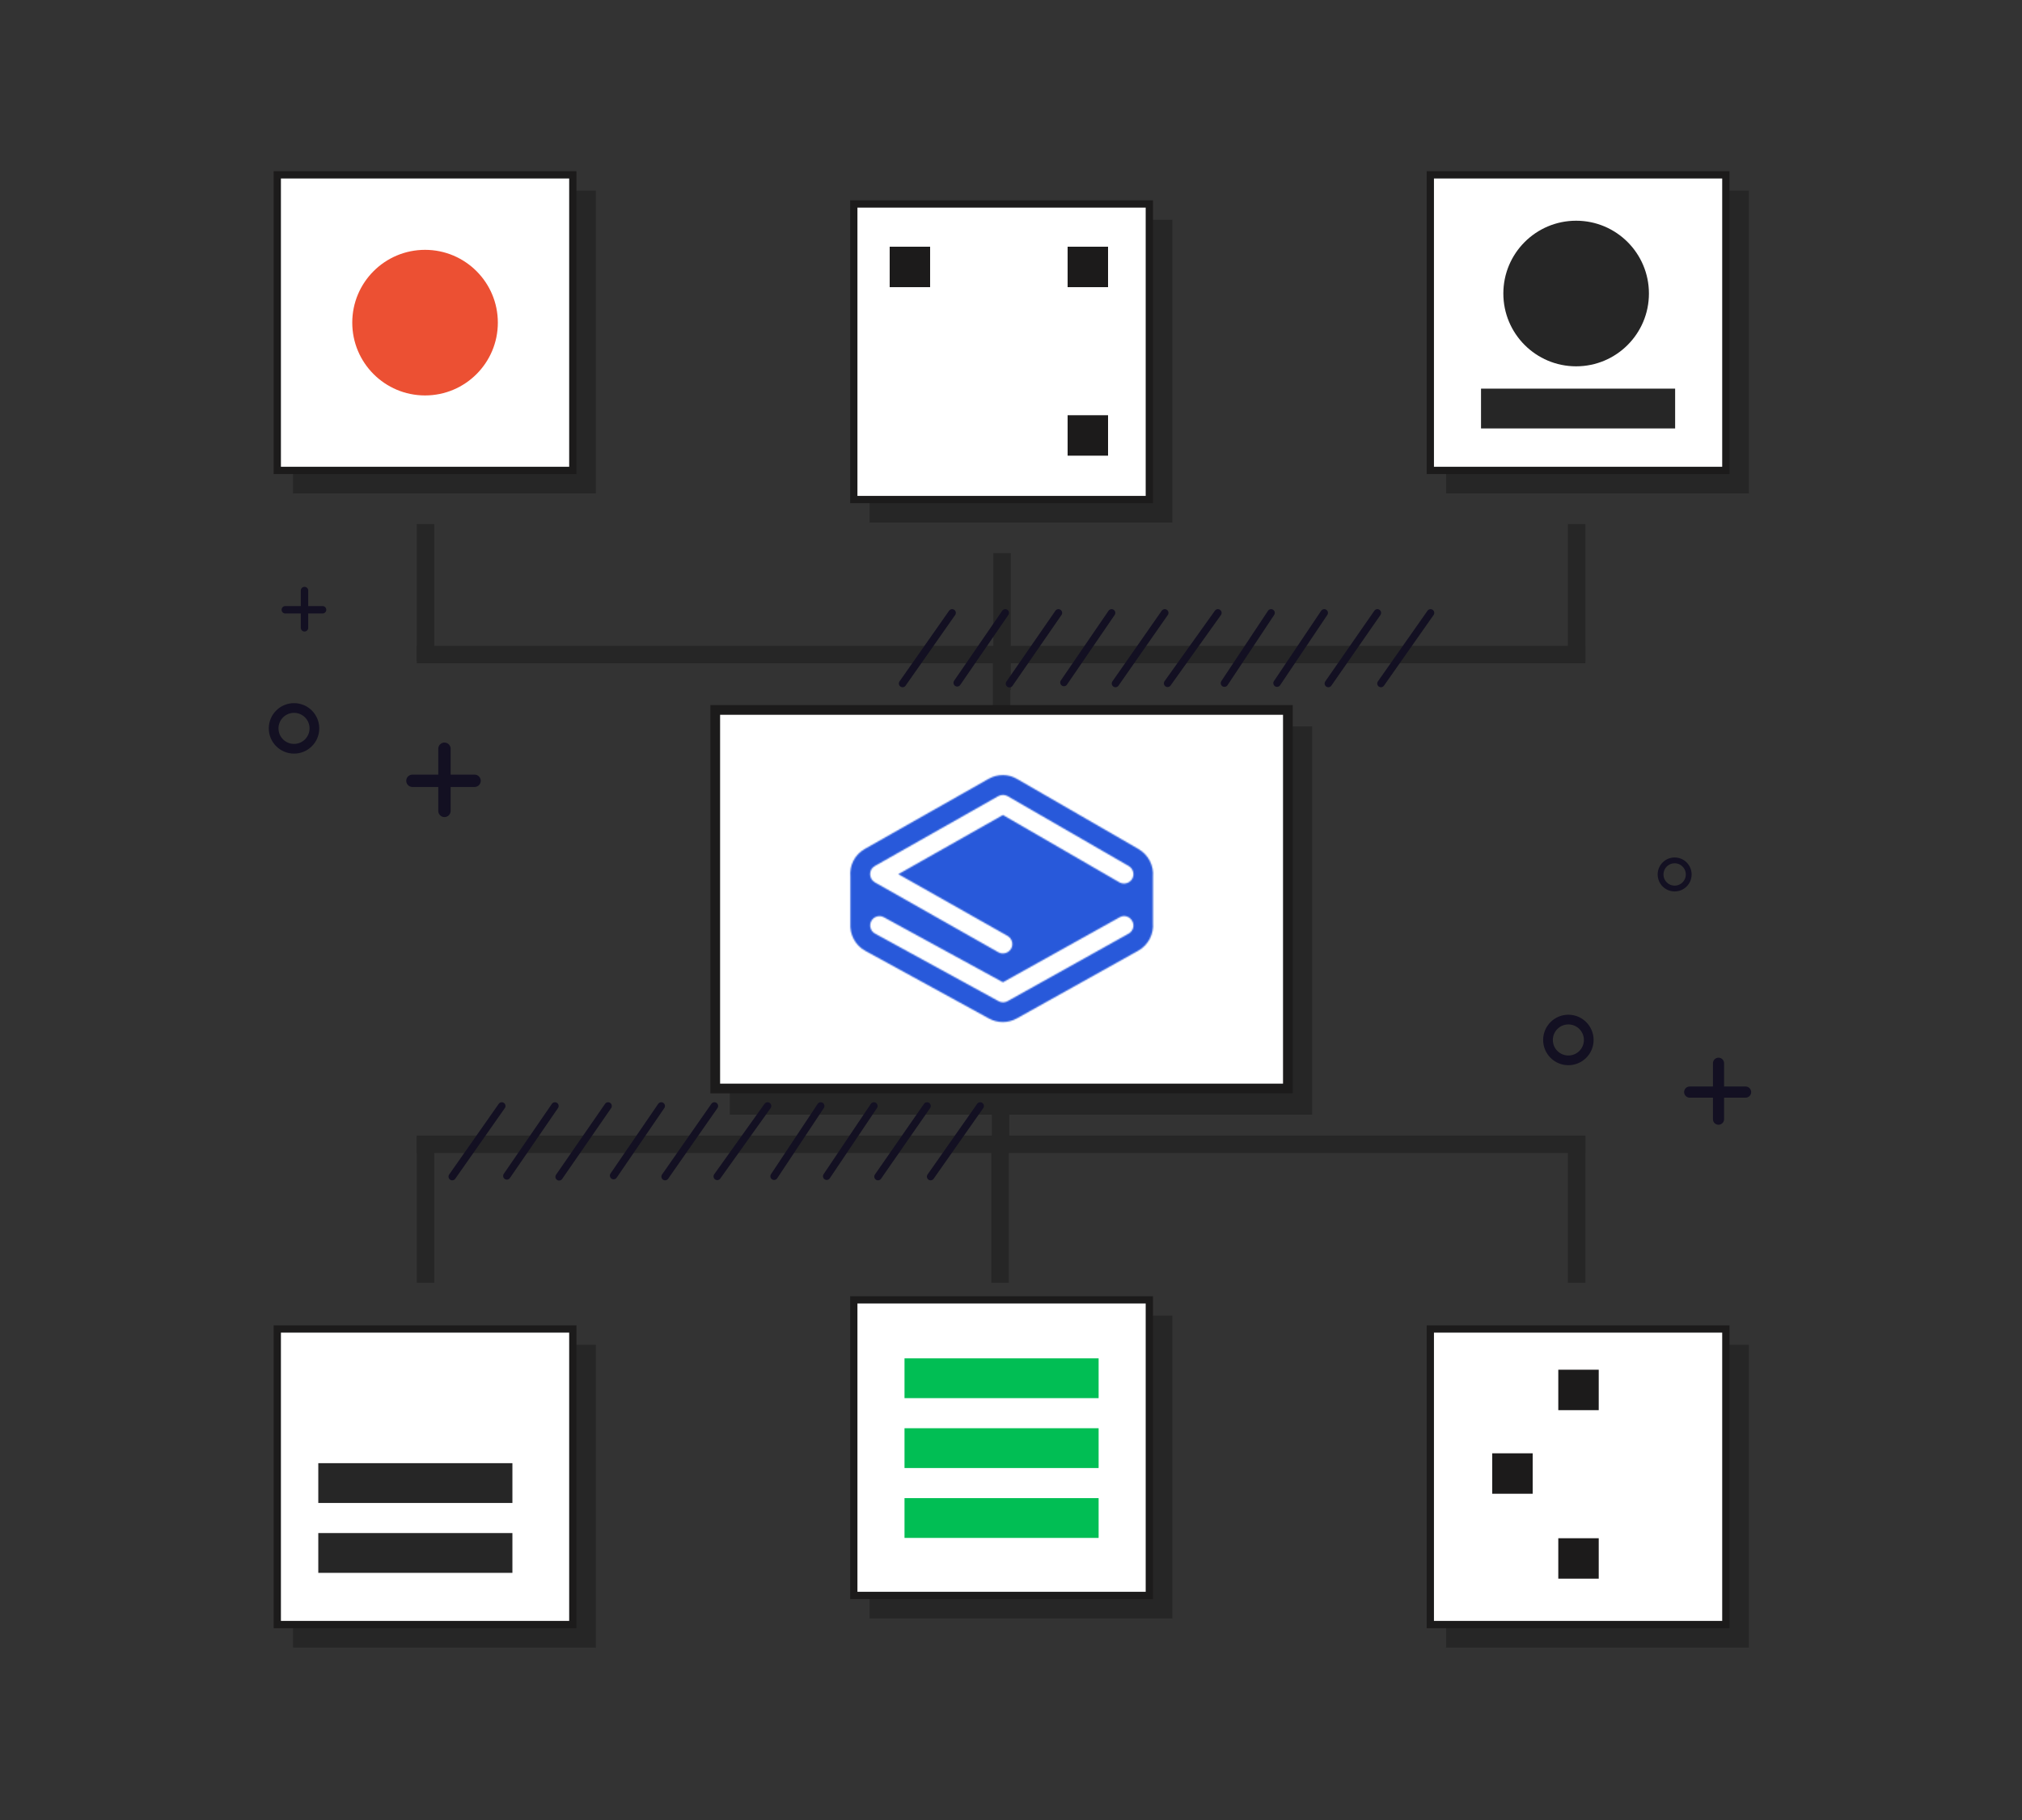 <?xml version="1.0" encoding="UTF-8"?>
<svg width="1500px" height="1350px" viewBox="0 0 1500 1350" version="1.1" xmlns="http://www.w3.org/2000/svg" xmlns:xlink="http://www.w3.org/1999/xlink">
    <rect x="0" y="0" width="1500" height="1350" fill="#333333" stroke="none"/>
    <title>feature</title>
    <defs>
        <path d="M199.901,105.552 L113.328,153.763 L25.027,105.552 C21.744,103.651 17.424,105.034 15.696,108.317 C13.795,111.6 15.178,115.92 18.461,117.648 L110.045,167.76 C112.118,168.97 114.71,168.97 116.784,167.76 L206.64,117.648 C209.923,115.747 211.133,111.6 209.232,108.317 C207.331,104.861 203.184,103.651 199.901,105.552 L199.901,105.552 Z M35.741,73.584 L113.328,29.693 L199.728,79.632 C203.011,81.533 207.331,80.323 209.232,77.04 C211.133,73.757 209.923,69.437 206.64,67.536 L116.784,15.696 C114.71,14.486 112.118,14.486 109.872,15.696 L18.288,67.536 C13.622,70.128 13.622,76.867 18.288,79.632 L109.872,131.472 C113.155,133.373 117.475,132.163 119.376,128.88 C121.277,125.597 120.067,121.277 116.784,119.376 L35.741,73.584 Z M0.144,109.872 L0.144,75.312 C-0.547,67.363 3.082,59.242 11.03,54.749 L102.614,2.909 C109.354,-0.893 117.475,-0.893 124.042,3.082 L213.898,54.922 C221.328,59.242 225.302,67.363 224.611,75.312 L224.611,109.872 C225.302,117.994 221.155,126.288 213.552,130.435 L123.696,180.547 C117.13,184.176 109.354,184.176 102.787,180.547 L11.203,130.435 C3.6,126.288 -0.374,118.166 0.144,109.872 Z" id="path-1"></path>
        <polygon id="path-3" points="0 0 1244.16 0 1244.16 884.736 0 884.736"></polygon>
    </defs>
    <g id="feature" stroke="none" stroke-width="1" fill="none" fill-rule="evenodd">
        <g id="Featured" transform="translate(203, 127)">
            <line x1="112.68" y1="721.8" x2="966.6" y2="721.8" id="Line" stroke="#262626" stroke-width="12.96" stroke-linecap="square"></line>
            <line x1="112.68" y1="722.058" x2="112.68" y2="818.022" id="Line-2" stroke="#262626" stroke-width="12.96" stroke-linecap="square"></line>
            <line x1="966.6" y1="722.058" x2="966.6" y2="818.022" id="Line-2" stroke="#262626" stroke-width="12.96" stroke-linecap="square"></line>
            <line x1="539.28" y1="623.418" x2="539.28" y2="719.382" id="Line-2" stroke="#262626" stroke-width="12.96" stroke-linecap="square"></line>
            <line x1="538.92" y1="722.058" x2="538.92" y2="818.022" id="Line-2" stroke="#262626" stroke-width="12.96" stroke-linecap="square"></line>
            <line x1="966.6" y1="358.56" x2="112.68" y2="358.56" id="Line" stroke="#262626" stroke-width="12.96" stroke-linecap="square"></line>
            <line x1="966.6" y1="356.76" x2="966.6" y2="268.2" id="Line-2" stroke="#262626" stroke-width="12.96" stroke-linecap="square"></line>
            <line x1="112.68" y1="356.76" x2="112.68" y2="268.2" id="Line-2" stroke="#262626" stroke-width="12.96" stroke-linecap="square"></line>
            <line x1="540" y1="447.48" x2="540" y2="358.92" id="Line-2" stroke="#262626" stroke-width="12.96" stroke-linecap="square"></line>
            <line x1="540.36" y1="378.36" x2="540.36" y2="289.8" id="Line-2" stroke="#262626" stroke-width="12.96" stroke-linecap="square"></line>
            <g id="Group-2" transform="translate(14.4, 14.4)" fill="#262626">
                <rect id="Rectangle" x="0" y="856.08" width="224.64" height="224.64"></rect>
                <rect id="Rectangle" x="427.68" y="834.48" width="224.64" height="224.64"></rect>
                <rect id="Rectangle" x="855.36" y="856.08" width="224.64" height="224.64"></rect>
                <rect id="Rectangle" x="0" y="0" width="224.64" height="224.64"></rect>
                <rect id="Rectangle" x="427.68" y="21.6" width="224.64" height="224.64"></rect>
                <rect id="Rectangle" x="855.36" y="0" width="224.64" height="224.64"></rect>
            </g>
            <rect id="Rectangle" stroke="#1C1B1B" stroke-width="5.4" fill="#FFFFFF" x="2.7" y="858.78" width="219.24" height="219.24"></rect>
            <rect id="Rectangle" stroke="#1C1B1B" stroke-width="5.4" fill="#FFFFFF" x="430.38" y="837.18" width="219.24" height="219.24"></rect>
            <rect id="Rectangle" stroke="#1C1B1B" stroke-width="5.4" fill="#FFFFFF" x="858.06" y="858.78" width="219.24" height="219.24"></rect>
            <rect id="Rectangle" stroke="#1C1B1B" stroke-width="5.4" fill="#FFFFFF" x="2.7" y="2.7" width="219.24" height="219.24"></rect>
            <rect id="Rectangle" stroke="#1C1B1B" stroke-width="5.4" fill="#FFFFFF" x="430.38" y="24.3" width="219.24" height="219.24"></rect>
            <rect id="Rectangle" stroke="#1C1B1B" stroke-width="5.4" fill="#FFFFFF" x="858.06" y="2.7" width="219.24" height="219.24"></rect>
            <rect id="Rectangle" fill="#262626" x="338.4" y="411.84" width="432" height="288"></rect>
            <rect id="Rectangle" stroke="#1C1B1B" stroke-width="7.2" fill="#FFFFFF" x="327.6" y="399.6" width="424.8" height="280.8"></rect>
            <g id="logo" transform="translate(427.68, 447.84)">
                <mask id="mask-2" fill="white">
                    <use xlink:href="#path-1"></use>
                </mask>
                <g id="Shape"></g>
                <g id="Clipped" mask="url(#mask-2)">
                    <g transform="translate(-92.304, -508.752)">
                        <mask id="mask-4" fill="white">
                            <use xlink:href="#path-3"></use>
                        </mask>
                        <g id="Path" stroke="none" fill="none"></g>
                        <polygon id="Path" stroke="none" fill="#2859DA" fill-rule="nonzero" mask="url(#mask-4)" points="88.128 504.576 321.408 504.576 321.408 696.384 88.128 696.384"></polygon>
                    </g>
                </g>
            </g>
            <circle id="Oval" fill="#EC5033" cx="112.32" cy="112.32" r="54"></circle>
            <circle id="Oval" fill="#262626" cx="966.24" cy="90.72" r="54"></circle>
            <rect id="Rectangle" fill="#01BE54" x="468" y="932.4" width="144" height="29.52"></rect>
            <rect id="Rectangle" fill="#01BE54" x="468" y="880.56" width="144" height="29.52"></rect>
            <rect id="Rectangle" fill="#262626" x="33.12" y="1010.16" width="144" height="29.52"></rect>
            <rect id="Rectangle" fill="#262626" x="33.12" y="958.32" width="144" height="29.52"></rect>
            <rect id="Rectangle" fill="#01BE54" x="468" y="984.24" width="144" height="29.52"></rect>
            <rect id="Rectangle" fill="#262626" x="895.68" y="161.28" width="144" height="29.52"></rect>
            <path d="M503.321,327.6 L466.56,380.002 M542.757,327.6 L507.084,379.483 M582.193,327.6 L545.855,380.16 M621.627,327.6 L586.268,379.246 M661.063,327.6 L624.487,380.002 M700.497,327.6 L663.164,379.854 M739.934,327.6 L705.333,379.732 M779.37,327.6 L744.352,379.732 M818.804,327.6 L782.411,380.002 M858.24,327.6 L821.441,380.002" id="Stroke-52" stroke="#131022" stroke-width="5.511" stroke-linecap="round" stroke-linejoin="round"></path>
            <path d="M169.241,693.36 L132.48,745.762 M208.677,693.36 L173.004,745.243 M248.113,693.36 L211.775,745.92 M287.547,693.36 L252.188,745.006 M326.983,693.36 L290.407,745.762 M366.417,693.36 L329.084,745.614 M405.854,693.36 L371.253,745.492 M445.29,693.36 L410.272,745.492 M484.724,693.36 L448.331,745.762 M524.16,693.36 L487.361,745.762" id="Stroke-52" stroke="#131022" stroke-width="5.511" stroke-linecap="round" stroke-linejoin="round"></path>
            <g id="+" transform="translate(102.96, 428.4)" stroke="#131022" stroke-linecap="round" stroke-linejoin="round" stroke-width="9.184">
                <path d="M46.08,23.76 L0,23.76 L46.08,23.76 Z" id="Path"></path>
                <path d="M23.76,0 L23.76,46.08 L23.76,0 Z" id="Path"></path>
            </g>
            <g id="+" transform="translate(8.64, 311.04)" stroke="#131022" stroke-linecap="round" stroke-linejoin="round" stroke-width="5.511">
                <path d="M27.648,14.256 L0,14.256 L27.648,14.256 Z" id="Path"></path>
                <path d="M14.256,0 L14.256,27.648 L14.256,0 Z" id="Path"></path>
            </g>
            <path d="M30.24,413.28 C30.24,421.631 23.471,428.4 15.12,428.4 C6.769,428.4 0,421.631 0,413.28 C0,404.929 6.769,398.16 15.12,398.16 C23.471,398.16 30.24,404.929 30.24,413.28 Z" id="Path" stroke="#131022" stroke-width="7.2" stroke-linecap="round" stroke-linejoin="round"></path>
            <g id="+" transform="translate(1050.48, 661.68)" stroke="#131022" stroke-linecap="round" stroke-linejoin="round" stroke-width="8.266">
                <path d="M41.472,21.384 L0,21.384 L41.472,21.384 Z" id="Path"></path>
                <path d="M21.384,0 L21.384,41.472 L21.384,0 Z" id="Path"></path>
            </g>
            <path d="M975.6,644.4 C975.6,652.751 968.831,659.52 960.48,659.52 C952.129,659.52 945.36,652.751 945.36,644.4 C945.36,636.049 952.129,629.28 960.48,629.28 C968.831,629.28 975.6,636.049 975.6,644.4 Z" id="Path" stroke="#131022" stroke-width="7.2" stroke-linecap="round" stroke-linejoin="round"></path>
            <path d="M1049.76,521.64 C1049.76,527.406 1045.086,532.08 1039.32,532.08 C1033.554,532.08 1028.88,527.406 1028.88,521.64 C1028.88,515.874 1033.554,511.2 1039.32,511.2 C1045.086,511.2 1049.76,515.874 1049.76,521.64 Z" id="Path" stroke="#131022" stroke-width="4.32" stroke-linecap="round" stroke-linejoin="round"></path>
        </g>
        <rect id="Rectangle" fill="#1C1B1B" x="660" y="183" width="30" height="30"></rect>
        <rect id="Rectangle" fill="#1C1B1B" x="792" y="308" width="30" height="30"></rect>
        <rect id="Rectangle" fill="#1C1B1B" x="792" y="183" width="30" height="30"></rect>
        <rect id="Rectangle" fill="#1C1B1B" x="1156" y="1141" width="30" height="30"></rect>
        <rect id="Rectangle" fill="#1C1B1B" x="1156" y="1016" width="30" height="30"></rect>
        <rect id="Rectangle" fill="#1C1B1B" x="1107" y="1078" width="30" height="30"></rect>
    </g>
</svg>
